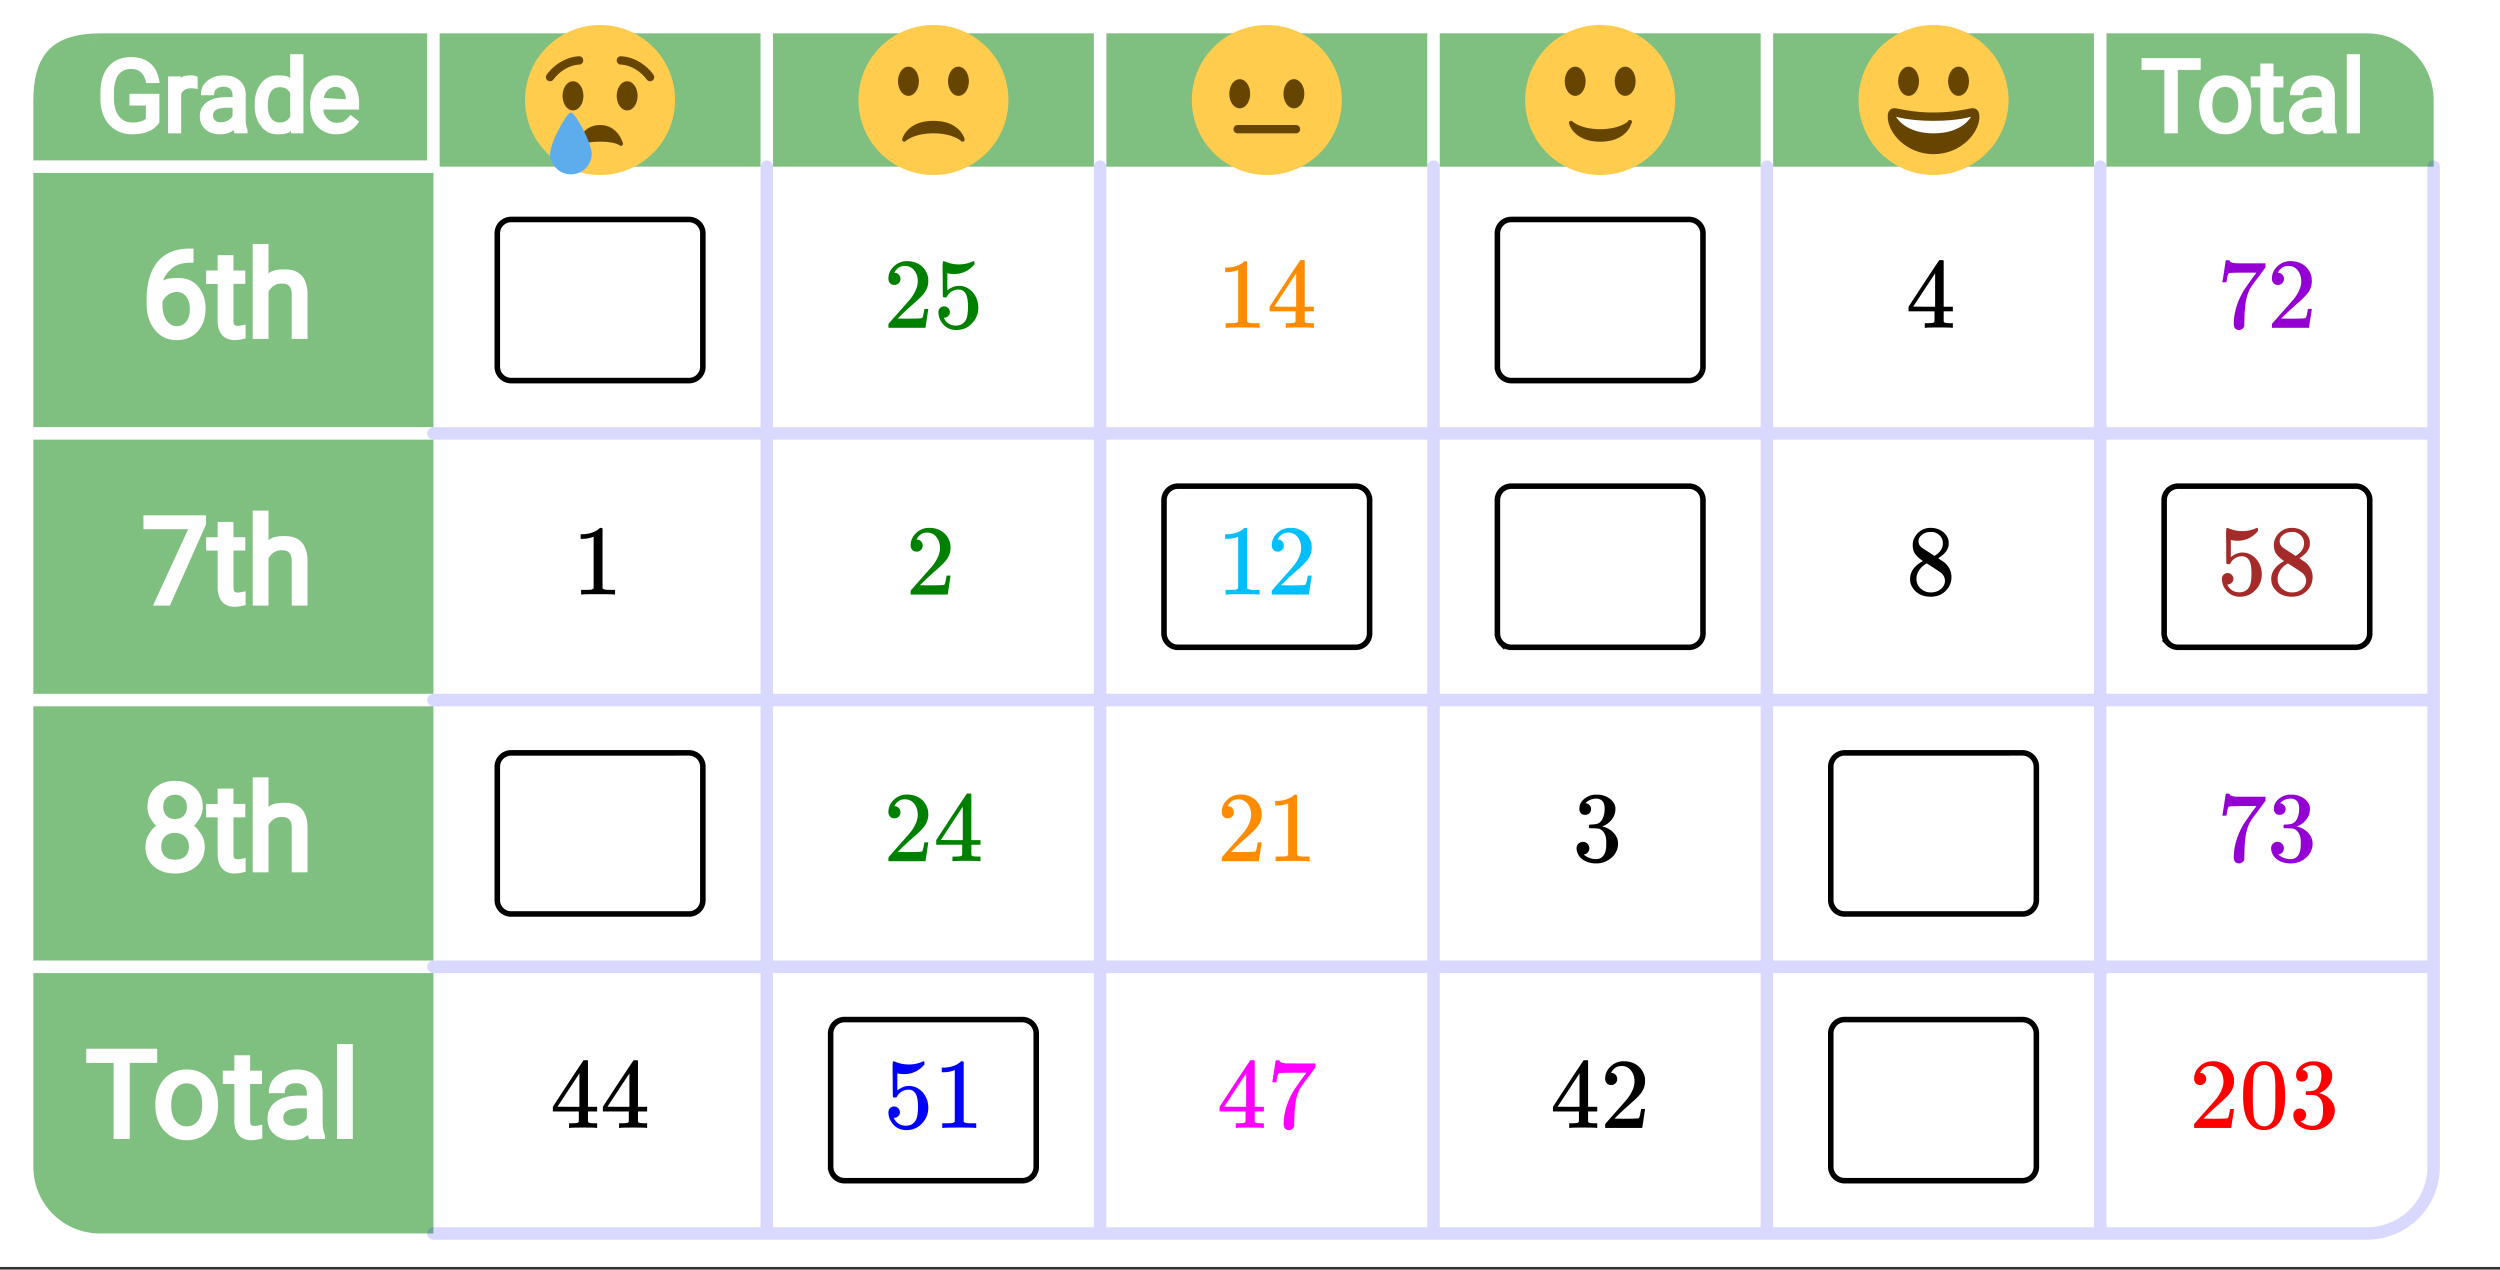 <svg xmlns="http://www.w3.org/2000/svg" xmlns:xlink="http://www.w3.org/1999/xlink" width="449.28" height="228.16" viewBox="0 0 336.96 171.12"><rect x="0" y="0" width="336.96" height="171.12" fill="#333333" stroke="none"/><defs><symbol overflow="visible" id="h"><path d="M5.61 0c-.157-.031-.872-.047-2.141-.047C2.207-.047 1.5-.03 1.344 0h-.157v-.625h.344c.52 0 .86-.008 1.016-.031.07-.008.18-.067.328-.172v-6.969c-.023 0-.059.016-.11.047a4.134 4.134 0 0 1-1.39.25h-.25v-.625h.25c.758-.02 1.39-.188 1.89-.5a2.46 2.46 0 0 0 .422-.313c.008-.03.063-.046.157-.046a.36.36 0 0 1 .234.078v8.078c.133.137.43.203.89.203h.798V0zm0 0"/></symbol><symbol overflow="visible" id="i"><path d="M6.234 0c-.125-.031-.71-.047-1.75-.047-1.074 0-1.671.016-1.796.047h-.126v-.625h.422c.383-.008.618-.031.704-.063a.286.286 0 0 0 .171-.14c.008-.008.016-.25.016-.719v-.672h-3.5v-.625l2.031-3.11A431.58 431.58 0 0 1 4.5-9.108c.02-.008.113-.016.281-.016h.25l.078.078v6.203h1.235v.625H5.109V-.89a.25.25 0 0 0 .079.157c.07.062.328.101.765.109h.39V0zm-2.28-2.844v-4.5L1-2.859l1.469.015zm0 0"/></symbol><symbol overflow="visible" id="j"><path d="M1.484-5.781c-.25 0-.449-.078-.593-.235a.872.872 0 0 1-.22-.609c0-.645.243-1.195.735-1.656a2.46 2.46 0 0 1 1.766-.703c.77 0 1.41.21 1.922.625.508.418.82.964.937 1.64.008.168.016.32.016.453 0 .524-.156 1.012-.469 1.47-.25.374-.758.89-1.516 1.546-.324.281-.777.695-1.359 1.234l-.781.766 1.016.016c1.414 0 2.164-.024 2.25-.079.039-.007.085-.101.14-.28.031-.095.094-.4.188-.923v-.03h.53v.03l-.374 2.47V0h-5v-.25c0-.188.008-.29.031-.313.008-.007.383-.437 1.125-1.28.977-1.095 1.61-1.813 1.89-2.157.602-.82.907-1.57.907-2.25 0-.594-.156-1.086-.469-1.484-.312-.407-.746-.61-1.297-.61-.523 0-.945.235-1.265.703-.024.032-.047.079-.078.141a.274.274 0 0 0-.047.078c0 .012.02.016.062.016a.68.68 0 0 1 .547.25.801.801 0 0 1 .219.562c0 .23-.078.422-.235.578a.76.76 0 0 1-.578.235zm0 0"/></symbol><symbol overflow="visible" id="k"><path d="M1.438-2.89a.72.72 0 0 1 .546.234.72.72 0 0 1 .235.547c0 .21-.078.386-.235.53a.73.73 0 0 1-.515.22h-.094l.047.062c.133.293.336.531.61.719.28.187.609.281.984.281.644 0 1.101-.27 1.375-.812.175-.332.265-.907.265-1.72 0-.925-.125-1.55-.375-1.874-.23-.3-.515-.453-.86-.453-.698 0-1.23.308-1.593.922a.312.312 0 0 1-.094.125.761.761 0 0 1-.203.015c-.148 0-.23-.031-.25-.093-.023-.032-.031-.817-.031-2.36 0-.258-.008-.57-.016-.937v-.72c0-.5.032-.75.094-.75a.047.047 0 0 1 .047-.03l.25.078a4.646 4.646 0 0 0 3.625-.016.402.402 0 0 1 .172-.062c.07 0 .11.086.11.25v.171C4.8-7.686 3.878-7.25 2.765-7.25c-.282 0-.532-.023-.75-.078l-.141-.031v2.312c.508-.406 1.035-.61 1.578-.61.164 0 .348.024.547.063.602.157 1.094.5 1.469 1.032.383.523.578 1.14.578 1.859 0 .812-.29 1.515-.86 2.11-.562.593-1.261.89-2.093.89C2.52.297 2.035.14 1.64-.172a1.618 1.618 0 0 1-.438-.453C.93-.945.758-1.348.687-1.828c0-.02-.007-.055-.015-.11v-.14c0-.25.07-.445.219-.594a.745.745 0 0 1 .546-.219zm0 0"/></symbol><symbol overflow="visible" id="l"><path d="M.734-6.172C.742-6.192.82-6.68.97-7.64l.219-1.453c0-.008.085-.015.265-.015h.266v.046c0 .094.066.172.203.235.133.062.367.105.703.125.344.012 1.102.015 2.281.015h1.64v.532l-.921 1.25c-.137.187-.293.398-.469.625l-.39.531a7.378 7.378 0 0 0-.157.234c-.468.73-.746 1.704-.828 2.922-.043.375-.07.883-.078 1.516 0 .125-.008.258-.015.39v.438a.62.62 0 0 1-.266.375.674.674 0 0 1-.438.172.692.692 0 0 1-.53-.219c-.126-.144-.188-.351-.188-.625 0-.125.015-.379.046-.765.133-1.208.555-2.426 1.266-3.657.176-.281.55-.82 1.125-1.625l.625-.843h-1.25c-1.574 0-2.398.027-2.469.078-.043.023-.093.12-.156.296a3.92 3.92 0 0 0-.125.625c-.023.157-.039.247-.047.266v.031H.734zm0 0"/></symbol><symbol overflow="visible" id="m"><path d="M1.719-6.25c-.25 0-.446-.07-.578-.219a.863.863 0 0 1-.204-.593c0-.508.196-.938.594-1.282a2.566 2.566 0 0 1 1.407-.625h.203c.312 0 .507.008.593.016.301.043.602.137.907.281.593.305.968.727 1.125 1.266.02.093.03.218.03.375 0 .523-.167.996-.5 1.422-.323.418-.73.714-1.218.89-.055.024-.055.04 0 .047.008 0 .05.012.125.031.55.157 1.016.446 1.39.86.376.418.563.89.563 1.422 0 .367-.086.718-.25 1.062-.218.461-.574.84-1.062 1.14-.492.302-1.04.454-1.64.454-.595 0-1.122-.125-1.579-.375-.46-.25-.766-.586-.922-1.016a1.45 1.45 0 0 1-.14-.656c0-.25.082-.453.25-.61a.831.831 0 0 1 .609-.25c.25 0 .453.087.61.25.163.169.25.372.25.61 0 .21-.063.39-.188.547a.768.768 0 0 1-.469.281l-.094.031c.489.407 1.047.61 1.672.61.5 0 .875-.239 1.125-.719.156-.29.234-.742.234-1.36v-.265c0-.852-.292-1.426-.875-1.719-.124-.05-.398-.082-.812-.093l-.563-.016-.046-.031c-.024-.02-.032-.086-.032-.204 0-.113.008-.18.032-.203.03-.03.054-.046.078-.046.25 0 .508-.02.781-.063.395-.05.695-.27.906-.656.207-.395.313-.867.313-1.422 0-.582-.157-.973-.469-1.172a1.131 1.131 0 0 0-.64-.188c-.45 0-.844.122-1.188.36l-.125.094a.671.671 0 0 0-.094.109l-.047.047a.88.88 0 0 0 .094.031c.176.024.328.11.453.266.125.148.188.32.188.515a.715.715 0 0 1-.235.547.76.76 0 0 1-.562.219zm0 0"/></symbol><symbol overflow="visible" id="n"><path d="M2.313-4.516c-.438-.289-.778-.593-1.016-.906-.242-.312-.36-.723-.36-1.234 0-.383.07-.707.22-.969.195-.406.488-.734.874-.984.383-.25.82-.375 1.313-.375.613 0 1.144.164 1.594.484.445.324.722.734.828 1.234.007.055.015.164.015.329 0 .199-.008.328-.015.39-.137.594-.547 1.11-1.235 1.547l-.156.11c.5.343.758.523.781.53.664.544 1 1.215 1 2.016 0 .73-.265 1.356-.797 1.875-.53.508-1.199.766-2 .766C2.254.297 1.441-.11.922-.922c-.23-.32-.344-.71-.344-1.172 0-.976.578-1.785 1.735-2.422zM5-6.922c0-.383-.125-.71-.375-.984a1.69 1.69 0 0 0-.922-.516h-.437c-.48 0-.883.164-1.204.485-.23.21-.343.453-.343.734 0 .387.164.695.5.922.039.043.328.23.86.562l.78.516c.008-.008.067-.047.172-.11a2.95 2.95 0 0 0 .25-.187C4.758-5.883 5-6.36 5-6.922zM1.437-2.109c0 .523.192.96.579 1.312a2.01 2.01 0 0 0 1.359.516c.363 0 .695-.07 1-.219.3-.156.531-.36.688-.61.144-.226.218-.472.218-.734 0-.383-.156-.726-.468-1.031-.075-.07-.45-.328-1.125-.766l-.407-.265C3.133-4 3.02-4.07 2.937-4.125l-.109-.063-.156.079c-.563.367-.938.812-1.125 1.343-.074.243-.11.461-.11.657zm0 0"/></symbol><symbol overflow="visible" id="o"><path d="M1.297-7.89c.5-.727 1.187-1.094 2.062-1.094.657 0 1.227.226 1.72.671.25.243.456.547.624.922.332.75.5 1.778.5 3.079 0 1.398-.195 2.46-.578 3.187-.25.523-.621.902-1.11 1.14a2.534 2.534 0 0 1-1.14.282c-1.031 0-1.79-.473-2.266-1.422-.386-.727-.578-1.79-.578-3.188 0-.832.051-1.519.156-2.062a4.48 4.48 0 0 1 .61-1.516zm3.031-.157a1.24 1.24 0 0 0-.953-.437c-.375 0-.7.148-.969.437-.199.211-.336.465-.406.766-.074.293-.121.797-.14 1.515 0 .063-.008.246-.016.547v.735c0 .855.008 1.453.031 1.796.031.637.082 1.09.156 1.36.07.273.207.508.406.703.25.273.563.406.938.406.363 0 .664-.133.906-.406.196-.195.332-.43.407-.703.07-.27.128-.723.171-1.36.008-.343.016-.94.016-1.796v-.735-.547c-.023-.718-.07-1.222-.14-1.515-.075-.301-.212-.555-.407-.766zm0 0"/></symbol><clipPath id="a"><path d="M0 0h336.96v170.746H0zm0 0"/></clipPath><clipPath id="b"><path d="M70.77 3.371h20.218V23.59H70.77zm0 0"/></clipPath><clipPath id="c"><path d="M74 15h6v8.59h-6zm0 0"/></clipPath><clipPath id="d"><path d="M115.703 3.371h20.219V23.59h-20.219zm0 0"/></clipPath><clipPath id="e"><path d="M160.637 3.371h20.218V23.59h-20.218zm0 0"/></clipPath><clipPath id="f"><path d="M205.57 3.371h20.22V23.59h-20.22zm0 0"/></clipPath><clipPath id="g"><path d="M250.504 3.371h20.219V23.59h-20.22zm0 0"/></clipPath></defs><g clip-path="url(#a)" fill="#fff"><path d="M0 0h337v170.746H0zm0 0"/><path d="M0 0h337v170.746H0zm0 0"/></g><path d="M4.492 130.309h53.922v35.945H13.48l-.289-.004-.289-.016-.285-.023-.285-.031-.285-.043-.285-.051-.282-.059-.28-.066-.278-.078-.274-.086-.273-.098-.266-.101-.265-.114-.262-.12-.258-.13-.254-.136-.25-.145-.242-.156-.238-.16-.235-.168-.23-.176-.219-.184-.218-.191-.211-.195-.204-.203-.195-.211-.191-.215-.184-.223-.176-.23-.168-.235-.16-.238-.152-.242-.149-.25-.136-.254-.13-.258-.12-.258-.114-.265-.101-.27-.098-.273-.086-.274-.074-.277-.07-.281-.059-.282-.05-.285-.044-.285-.03-.285-.024-.285-.016-.29-.004-.288v-26.957M4.492 22.465h53.922V4.492H13.48l-8.988 8.973.004-.192.004-.187.008-.188.004-.183.011-.18.008-.18.016-.18.012-.175.015-.172.02-.172.015-.168.024-.168.02-.164.027-.16.023-.16.027-.156.063-.313.031-.148.035-.153.036-.144.078-.29.043-.14.086-.273.046-.137.051-.129.051-.133.05-.129.055-.125.055-.12.059-.126.058-.117.063-.121.062-.113.133-.227.067-.11.074-.105.07-.109.074-.102.157-.203.078-.097.082-.094.172-.188.086-.09.09-.085.187-.172.094-.082.097-.078.203-.157.102-.074.11-.07.105-.074.11-.067.226-.133.113-.062.121-.063.117-.058.125-.059.121-.055.125-.054.13-.051.132-.05.129-.052.137-.046.273-.086.14-.043.29-.078.144-.036.153-.035.148-.031.313-.063.156-.027.16-.023.16-.028.164-.02.168-.023.168-.015.172-.02L12 4.56l.176-.012.18-.016.18-.008.179-.011.183-.004.188-.008.187-.004.192-.004-8.973 8.988v8.985M283.078 22.465V4.492h35.95l.288.004.286.016.289.023.285.031.285.043.285.051.281.059.278.07.277.074.277.086.27.098.27.101.265.114.262.12.258.13.253.136.247.149.246.152.238.16.234.168.227.176.223.184.218.191.207.195.203.204.2.21.191.22.18.218.18.23.167.235.16.238.153.242.144.25.141.254.129.258.121.262.11.265.105.266.094.273.086.274.078.277.07.281.059.282.05.285.043.285.032.285.023.285.012.29.004.288v8.985h-44.934" fill="green" fill-opacity=".502"/><path d="M4.492 130.309h53.922v-35.95H4.492v35.95" fill="green" fill-opacity=".502"/><path d="M4.492 94.36h53.922V58.413H4.492V94.36" fill="green" fill-opacity=".502"/><path d="M4.492 58.414h53.922v-35.95H4.492v35.95M58.414 4.492v17.973h44.934V4.492H58.414M103.348 4.492v17.973h44.933V4.492h-44.933" fill="green" fill-opacity=".502"/><path d="M148.281 4.492v17.973h44.934V4.492H148.28M193.215 4.492v17.973h44.933V4.492h-44.933" fill="green" fill-opacity=".502"/><path d="M238.148 4.492v17.973h44.93V4.492h-44.93" fill="green" fill-opacity=".502"/><path d="M4.492 130.309h53.922M4.492 22.465h53.922M58.414 22.465V4.492M283.078 22.465V4.492M4.492 130.309h53.922M58.414 94.36H4.492M4.492 94.36h53.922M58.414 58.414H4.492M4.492 58.414h53.922M58.414 22.465H4.492M58.414 4.492v17.973M103.348 22.465V4.492M103.348 4.492v17.973M148.281 22.465V4.492M148.281 4.492v17.973M193.215 22.465V4.492M193.215 4.492v17.973M238.148 22.465V4.492M238.148 4.492v17.973M283.078 22.465V4.492" fill="none" stroke-width="1.685" stroke-linecap="round" stroke-linejoin="round" stroke="#fff"/><path d="M58.414 130.309h269.598M58.414 94.36h269.598M58.414 58.414h269.598M103.348 166.254V22.464M148.281 166.254V22.464M193.215 166.254V22.464M238.148 166.254V22.464M283.078 166.254V22.464M58.414 166.254h260.613M328.012 157.266V22.465M319.027 166.254l.29-.004.285-.016.289-.023.285-.031.285-.043.285-.051.281-.059.278-.066.277-.078.277-.086.27-.098.27-.101.265-.114.262-.12.258-.13.254-.136.246-.145.246-.156.238-.16.234-.168.227-.176.223-.184.218-.191.207-.195.204-.203.199-.211.191-.215.18-.223.18-.23.167-.235.16-.238.153-.242.145-.25.14-.254.13-.258.12-.258.11-.265.105-.27.094-.273.086-.274.078-.277.07-.281.059-.282.05-.285.043-.285.032-.285.023-.285.012-.29.004-.288" fill="none" stroke-width="1.685" stroke-linecap="round" stroke-linejoin="round" stroke="#00f" stroke-opacity=".149"/><g clip-path="url(#b)"><path d="M90.988 13.48c0 5.582-4.523 10.11-10.11 10.11-5.581 0-10.108-4.527-10.108-10.11 0-5.582 4.527-10.109 10.109-10.109 5.586 0 10.11 4.527 10.11 10.11" fill="#ffcc4d"/></g><path d="M78.633 12.918c0 .262-.035.512-.106.754a2.09 2.09 0 0 1-.304.637 1.516 1.516 0 0 1-.457.425 1.04 1.04 0 0 1-1.074 0 1.516 1.516 0 0 1-.458-.425 2.178 2.178 0 0 1-.3-.637 2.551 2.551 0 0 1-.11-.754c0-.262.035-.512.11-.75.07-.242.171-.457.3-.64.133-.184.286-.325.457-.426.172-.098.352-.149.54-.149.183 0 .363.05.535.149.171.101.324.242.457.425.132.184.234.399.304.641.07.238.106.488.106.75zm0 0M85.934 12.918c0 .262-.036.512-.106.754a2.09 2.09 0 0 1-.305.637 1.516 1.516 0 0 1-.457.425 1.04 1.04 0 0 1-1.074 0 1.46 1.46 0 0 1-.453-.425 2.09 2.09 0 0 1-.305-.637 2.638 2.638 0 0 1 0-1.504 2.07 2.07 0 0 1 .305-.64 1.46 1.46 0 0 1 .453-.426c.172-.098.352-.149.54-.149.187 0 .363.05.534.149.172.101.325.242.457.425.133.184.235.399.305.641.07.238.106.488.106.75zm0 0M74.14 10.953a.561.561 0 0 1-.335-.113.558.558 0 0 1-.114-.785c1.832-2.446 4.278-2.473 4.38-2.473a.563.563 0 0 1 .003 1.125c-.086 0-2.004.047-3.484 2.02a.56.56 0 0 1-.45.226zm13.481 0a.555.555 0 0 1-.45-.226c-1.484-1.977-3.405-2.02-3.487-2.02a.562.562 0 0 1 .004-1.125c.105 0 2.55.027 4.382 2.473a.561.561 0 0 1-.449.898zm-3.66 8.356c-.008-.024-.645-2.457-3.082-2.457-2.438 0-3.074 2.433-3.078 2.457a.273.273 0 0 0 .129.304c.105.067.242.051.336-.031.004-.004.566-.484 2.613-.484 2.016 0 2.594.465 2.617.484a.272.272 0 0 0 .332.04.279.279 0 0 0 .133-.313zm0 0" fill="#664500"/><g clip-path="url(#c)"><path d="M79.758 20.781a2.81 2.81 0 0 1-5.617 0c0-1.55 2.246-5.617 2.808-5.617.563 0 2.809 4.066 2.809 5.617zm0 0" fill="#5dadec"/></g><g clip-path="url(#d)"><path d="M135.922 13.48c0 .665-.063 1.32-.192 1.973a10.397 10.397 0 0 1-.578 1.895 10.037 10.037 0 0 1-2.191 3.28 10.126 10.126 0 0 1-5.176 2.766c-.652.13-1.308.196-1.973.196a10.144 10.144 0 0 1-5.617-1.703c-.55-.371-1.062-.79-1.53-1.258-.47-.469-.888-.98-1.259-1.531a10.087 10.087 0 0 1-1.703-5.617 10.144 10.144 0 0 1 1.703-5.618c.371-.55.79-1.062 1.258-1.531a10.05 10.05 0 0 1 3.281-2.191 10.396 10.396 0 0 1 1.895-.579 10.14 10.14 0 0 1 1.972-.19c.665 0 1.32.062 1.973.19.653.133 1.285.325 1.899.579a10.05 10.05 0 0 1 3.277 2.191 10.051 10.051 0 0 1 2.191 3.277c.254.614.446 1.246.578 1.899.13.652.192 1.308.192 1.972zm0 0" fill="#ffcc4d"/></g><path d="M130.016 18.746c-.024-.098-.653-2.457-4.203-2.457-3.547 0-4.18 2.36-4.204 2.457a.279.279 0 0 0 .133.313c.11.062.246.043.336-.043.012-.012 1.098-1.043 3.734-1.043 2.637 0 3.727 1.03 3.735 1.043a.285.285 0 0 0 .336.047.286.286 0 0 0 .133-.317zm0 0M123.848 10.953c0 .262-.035.512-.106.75a2.262 2.262 0 0 1-.305.64 1.516 1.516 0 0 1-.457.427 1.078 1.078 0 0 1-.539.148c-.183 0-.363-.05-.535-.148a1.516 1.516 0 0 1-.457-.426 2.262 2.262 0 0 1-.304-.64 2.636 2.636 0 0 1-.106-.75c0-.263.035-.513.106-.755a2.29 2.29 0 0 1 .304-.636c.133-.184.285-.329.457-.426a1.04 1.04 0 0 1 1.074 0c.172.097.325.242.457.426.13.183.231.398.305.636.07.242.106.492.106.754zm0 0M130.586 10.953c0 .262-.035.512-.106.75a2.07 2.07 0 0 1-.304.64 1.472 1.472 0 0 1-.457.427 1.064 1.064 0 0 1-.535.148c-.188 0-.368-.05-.54-.148a1.46 1.46 0 0 1-.453-.426 2.07 2.07 0 0 1-.304-.64 2.638 2.638 0 0 1 0-1.505 2.09 2.09 0 0 1 .304-.636c.13-.184.282-.329.454-.426a1.04 1.04 0 0 1 1.074 0c.176.097.324.242.457.425.133.184.234.399.304.637.07.242.106.492.106.754zm0 0" fill="#664500"/><g clip-path="url(#e)"><path d="M180.855 13.48c0 5.582-4.523 10.11-10.109 10.11-5.582 0-10.11-4.527-10.11-10.11 0-5.582 4.528-10.109 10.11-10.109 5.586 0 10.11 4.527 10.11 10.11" fill="#ffcc4d"/></g><path d="M168.5 12.637c0 .261-.035.511-.105.754a2.29 2.29 0 0 1-.305.636 1.468 1.468 0 0 1-.457.426 1.04 1.04 0 0 1-1.074 0 1.468 1.468 0 0 1-.457-.426 2.29 2.29 0 0 1-.305-.636 2.684 2.684 0 0 1-.106-.754c0-.262.036-.512.106-.75.074-.242.176-.453.305-.64.132-.184.285-.325.457-.427.171-.097.351-.148.539-.148.183 0 .363.05.535.148.172.102.324.242.457.426.129.188.23.399.305.64.07.239.105.489.105.75zm0 0M175.8 12.637c0 .261-.034.511-.105.754a2.09 2.09 0 0 1-.304.636 1.468 1.468 0 0 1-.457.426 1.04 1.04 0 0 1-1.074 0 1.416 1.416 0 0 1-.454-.426 2.09 2.09 0 0 1-.304-.636 2.551 2.551 0 0 1-.11-.754c0-.262.035-.512.11-.75.07-.242.171-.453.304-.64a1.46 1.46 0 0 1 .453-.427c.172-.097.352-.148.54-.148.183 0 .363.05.535.148.171.102.324.242.457.426.132.188.234.399.304.64.07.239.106.489.106.75zm0 0M174.68 17.973h-7.864a.56.56 0 1 1 0-1.121h7.864a.56.56 0 1 1 0 1.121zm0 0" fill="#664500"/><g clip-path="url(#f)"><path d="M225.79 13.48c0 .665-.063 1.32-.192 1.973a10.396 10.396 0 0 1-.578 1.895 10.05 10.05 0 0 1-2.191 3.281 10.126 10.126 0 0 1-5.176 2.766c-.653.128-1.31.195-1.973.195a10.144 10.144 0 0 1-5.618-1.703c-.55-.371-1.062-.79-1.53-1.258-.47-.469-.887-.98-1.259-1.531a10.087 10.087 0 0 1-1.703-5.617c0-.665.063-1.32.196-1.973a10.038 10.038 0 0 1 1.507-3.645c.372-.55.79-1.062 1.258-1.531a10.05 10.05 0 0 1 3.281-2.191 10.304 10.304 0 0 1 1.895-.579 10.14 10.14 0 0 1 1.973-.19c.664 0 1.32.062 1.972.19.653.133 1.286.325 1.899.579a10.05 10.05 0 0 1 3.277 2.191 10.051 10.051 0 0 1 2.192 3.277c.253.614.445 1.246.578 1.899.129.652.191 1.308.191 1.972zm0 0" fill="#ffcc4d"/></g><path d="M211.477 16.637c.023.101.656 2.46 4.203 2.46 3.55 0 4.18-2.359 4.203-2.46a.279.279 0 1 0-.469-.266c-.012.008-1.098 1.04-3.734 1.04-2.637 0-3.723-1.032-3.735-1.04a.275.275 0 0 0-.195-.082.289.289 0 0 0-.14.035.28.28 0 0 0-.133.313zm0 0M213.715 10.953c0 .262-.035.512-.11.75-.07.242-.171.457-.3.64a1.516 1.516 0 0 1-.457.427 1.078 1.078 0 0 1-.54.148c-.183 0-.363-.05-.535-.148a1.516 1.516 0 0 1-.457-.426 2.07 2.07 0 0 1-.304-.64 2.636 2.636 0 0 1-.106-.75c0-.263.035-.513.106-.755a2.09 2.09 0 0 1 .304-.636c.133-.184.286-.329.457-.426a1.04 1.04 0 0 1 1.074 0c.173.097.325.242.458.426.129.183.23.398.3.636.075.242.11.492.11.754zm0 0M220.453 10.953c0 .262-.035.512-.105.75a2.07 2.07 0 0 1-.305.64 1.516 1.516 0 0 1-.457.427 1.075 1.075 0 0 1-.535.148c-.188 0-.367-.05-.54-.148a1.46 1.46 0 0 1-.452-.426 2.07 2.07 0 0 1-.305-.64 2.507 2.507 0 0 1-.11-.75c0-.263.036-.513.11-.755a2.09 2.09 0 0 1 .305-.636c.129-.184.28-.329.453-.426a1.04 1.04 0 0 1 1.074 0c.172.097.324.242.457.425.133.184.234.399.305.637.07.242.105.492.105.754zm0 0" fill="#664500"/><g clip-path="url(#g)"><path d="M270.723 13.48a10.087 10.087 0 0 1-2.96 7.148c-.47.47-.982.888-1.533 1.259a10.161 10.161 0 0 1-5.617 1.703 10.144 10.144 0 0 1-5.617-1.703c-.55-.371-1.062-.79-1.531-1.258a10.05 10.05 0 0 1-2.192-3.281 10.087 10.087 0 0 1-.77-3.868c0-.664.063-1.32.196-1.972a10.038 10.038 0 0 1 1.508-3.645c.367-.55.79-1.062 1.258-1.531a10.05 10.05 0 0 1 3.281-2.191 10.304 10.304 0 0 1 1.895-.579 10.14 10.14 0 0 1 1.972-.19c.664 0 1.32.062 1.973.19a10.304 10.304 0 0 1 3.644 1.512c.551.367 1.063.79 1.532 1.258a10.05 10.05 0 0 1 2.191 3.277c.254.614.445 1.246.574 1.899a9.85 9.85 0 0 1 .196 1.972zm0 0" fill="#ffcc4d"/></g><path d="M260.613 15.164c-2.035 0-3.386-.234-5.054-.562-.383-.07-1.125 0-1.125 1.125 0 2.246 2.582 5.054 6.18 5.054 3.597 0 6.179-2.808 6.179-5.054 0-1.125-.742-1.2-1.125-1.125-1.668.328-3.02.562-5.055.562zm0 0" fill="#664500"/><path d="M255.559 15.727s1.683.562 5.054.562c3.371 0 5.055-.562 5.055-.562s-1.121 2.246-5.055 2.246c-3.93 0-5.054-2.246-5.054-2.246zm0 0" fill="#fff"/><path d="M258.648 10.953c0 .262-.035.512-.109.75a2.07 2.07 0 0 1-.305.64 1.46 1.46 0 0 1-.453.427 1.078 1.078 0 0 1-.539.148c-.183 0-.363-.05-.535-.148a1.516 1.516 0 0 1-.457-.426 2.07 2.07 0 0 1-.305-.64 2.636 2.636 0 0 1-.105-.75c0-.263.035-.513.105-.755a2.09 2.09 0 0 1 .305-.636c.133-.184.285-.329.457-.426a1.04 1.04 0 0 1 1.074 0c.172.097.324.242.453.426.133.183.235.398.305.636.074.242.11.492.11.754zm0 0M265.387 10.953c0 .262-.035.512-.106.75a2.07 2.07 0 0 1-.304.64 1.516 1.516 0 0 1-.457.427 1.075 1.075 0 0 1-.536.148c-.187 0-.367-.05-.539-.148a1.46 1.46 0 0 1-.453-.426 2.07 2.07 0 0 1-.305-.64 2.507 2.507 0 0 1-.109-.75c0-.263.035-.513.11-.755a2.09 2.09 0 0 1 .304-.636c.13-.184.281-.329.453-.426a1.04 1.04 0 0 1 1.075 0c.171.097.324.242.457.425.132.184.234.399.304.637.07.242.106.492.106.754zm0 0" fill="#664500"/><path d="M67.027 49.426V31.453a1.851 1.851 0 0 1 .547-1.324 1.92 1.92 0 0 1 .606-.406c.23-.094.468-.141.718-.141h23.965a1.88 1.88 0 0 1 1.325.547c.175.176.308.379.406.61.094.226.14.464.14.714v17.973c0 .25-.046.488-.14.719a1.92 1.92 0 0 1-.406.605 1.884 1.884 0 0 1-1.324.55H68.897a1.889 1.889 0 0 1-1.324-.55 1.856 1.856 0 0 1-.547-1.324zm0 0M67.027 121.32v-17.972a1.856 1.856 0 0 1 .547-1.324 1.889 1.889 0 0 1 1.324-.55l23.965-.001a1.884 1.884 0 0 1 1.73 1.156c.095.23.141.469.141.719v17.972a1.866 1.866 0 0 1-1.87 1.871H68.897c-.25 0-.488-.046-.718-.14a1.92 1.92 0 0 1-.606-.406 1.866 1.866 0 0 1-.547-1.324zm0 0M111.957 157.266v-17.973c0-.246.05-.488.145-.715.093-.23.23-.433.406-.61a1.92 1.92 0 0 1 .605-.406c.23-.093.469-.14.719-.14h23.965a1.88 1.88 0 0 1 1.324.547c.176.176.309.379.402.61.098.226.145.468.145.714v17.973c0 .25-.047.488-.145.718a1.845 1.845 0 0 1-1.011 1.012c-.23.094-.469.145-.715.145h-23.965a1.889 1.889 0 0 1-1.324-.551 1.889 1.889 0 0 1-.55-1.324zm0 0M156.89 85.375V67.398a1.884 1.884 0 0 1 1.157-1.726c.23-.098.469-.145.719-.145h23.964c.247 0 .485.047.715.145.23.094.434.23.61.402.172.176.308.38.402.61.098.23.145.468.145.714v17.977c0 .246-.047.484-.145.715-.094.23-.23.433-.402.605a1.832 1.832 0 0 1-.61.407c-.23.097-.468.144-.715.144h-23.964a1.856 1.856 0 0 1-1.324-.55 1.884 1.884 0 0 1-.55-1.32zm0 0M201.824 49.426V31.453c0-.25.051-.488.145-.715a1.876 1.876 0 0 1 1.012-1.016c.23-.093.468-.14.718-.14h23.965c.246 0 .484.047.715.14a1.876 1.876 0 0 1 1.012 1.016c.097.227.144.465.144.715v17.973a1.856 1.856 0 0 1-.55 1.324 1.884 1.884 0 0 1-1.32.55h-23.966a1.889 1.889 0 0 1-1.324-.55 1.889 1.889 0 0 1-.55-1.324zm0 0M201.824 85.375V67.398a1.884 1.884 0 0 1 1.156-1.726c.23-.098.47-.145.72-.145h23.964c.246 0 .484.047.715.145a1.866 1.866 0 0 1 1.156 1.726v17.977c0 .246-.047.484-.144.715-.094.23-.23.433-.407.605a1.816 1.816 0 0 1-.605.407c-.23.097-.469.144-.715.144H203.7c-.25 0-.488-.047-.719-.144-.23-.094-.43-.23-.605-.407a1.884 1.884 0 0 1-.55-1.32zm0 0M246.758 121.32v-17.972a1.856 1.856 0 0 1 .55-1.324 1.889 1.889 0 0 1 1.324-.55l23.962-.001a1.889 1.889 0 0 1 1.324.55c.176.176.312.38.406.606.098.23.145.469.145.719v17.972c0 .246-.047.489-.145.715a1.876 1.876 0 0 1-1.012 1.016c-.23.094-.468.14-.718.14h-23.961c-.25 0-.488-.046-.719-.14a1.876 1.876 0 0 1-1.012-1.016 1.799 1.799 0 0 1-.144-.715zm0 0M246.758 157.266v-17.973c0-.246.047-.488.144-.715a1.876 1.876 0 0 1 1.012-1.016c.23-.093.469-.14.719-.14h23.96c.25 0 .489.047.72.14a1.876 1.876 0 0 1 1.011 1.016c.098.227.145.469.145.715v17.973c0 .25-.047.488-.145.718-.094.227-.23.43-.406.606a1.889 1.889 0 0 1-1.324.55h-23.961a1.889 1.889 0 0 1-1.324-.55 1.856 1.856 0 0 1-.407-.606 1.818 1.818 0 0 1-.144-.718zm0 0M291.691 85.375V67.398c0-.246.047-.484.145-.714a1.866 1.866 0 0 1 1.012-1.012c.23-.098.468-.145.715-.145h23.964c.25 0 .489.047.72.145a1.866 1.866 0 0 1 1.155 1.726v17.977c0 .246-.047.484-.144.715-.094.23-.23.433-.406.605a1.816 1.816 0 0 1-.606.407c-.23.097-.469.144-.719.144h-23.964c-.247 0-.485-.047-.715-.144-.23-.094-.43-.23-.606-.407a1.778 1.778 0 0 1-.406-.605 1.813 1.813 0 0 1-.145-.715zm0 0" fill="#fff" stroke="#000" stroke-width=".749"/><use xlink:href="#h" x="77.136" y="80.131"/><use xlink:href="#i" x="74.14" y="152.024"/><use xlink:href="#i" x="80.88" y="152.024"/><use xlink:href="#j" x="119.073" y="44.184" fill="green"/><use xlink:href="#k" x="125.813" y="44.184" fill="green"/><use xlink:href="#j" x="122.069" y="80.131" fill="green"/><use xlink:href="#j" x="119.073" y="116.078" fill="green"/><use xlink:href="#i" x="125.813" y="116.078" fill="green"/><use xlink:href="#k" x="119.073" y="152.024" fill="#00f"/><use xlink:href="#h" x="125.813" y="152.024" fill="#00f"/><use xlink:href="#h" x="164.007" y="44.184" fill="#ff8c00"/><use xlink:href="#i" x="170.747" y="44.184" fill="#ff8c00"/><use xlink:href="#h" x="164.007" y="80.131" fill="#00bfff"/><use xlink:href="#j" x="170.747" y="80.131" fill="#00bfff"/><use xlink:href="#j" x="164.007" y="116.078" fill="#ff8c00"/><use xlink:href="#h" x="170.747" y="116.078" fill="#ff8c00"/><use xlink:href="#i" x="164.007" y="152.024" fill="#f0f"/><use xlink:href="#l" x="170.747" y="152.024" fill="#f0f"/><use xlink:href="#m" x="211.936" y="116.078"/><use xlink:href="#i" x="208.94" y="152.024"/><use xlink:href="#j" x="215.68" y="152.024"/><use xlink:href="#i" x="256.869" y="44.184"/><use xlink:href="#n" x="256.869" y="80.131"/><use xlink:href="#l" x="298.807" y="44.184" fill="#9400d3"/><use xlink:href="#j" x="305.547" y="44.184" fill="#9400d3"/><use xlink:href="#k" x="298.807" y="80.131" fill="brown"/><use xlink:href="#n" x="305.547" y="80.131" fill="brown"/><use xlink:href="#l" x="298.807" y="116.078" fill="#9400d3"/><use xlink:href="#m" x="305.547" y="116.078" fill="#9400d3"/><use xlink:href="#j" x="295.062" y="152.024" fill="red"/><use xlink:href="#o" x="301.802" y="152.024" fill="red"/><use xlink:href="#m" x="308.542" y="152.024" fill="red"/><path d="M21.184 143.27h-3.696v10.253h-2.18V143.27h-3.687v-1.918h9.563zm-.247 5.566c0-.89.18-1.695.536-2.414.355-.723.851-1.281 1.492-1.68.64-.398 1.37-.594 2.187-.594 1.266 0 2.285.438 3.067 1.313.781.875 1.172 2.023 1.172 3.445v.102c0 .883-.172 1.68-.52 2.394-.34.711-.836 1.27-1.484 1.672-.649.406-1.387.606-2.219.606-1.258 0-2.277-.438-3.059-1.313-.78-.875-1.172-2.02-1.172-3.43zm2.141.172c0 .87.192 1.558.574 2.058.383.5.891.75 1.516.75.633 0 1.137-.254 1.516-.757.382-.508.574-1.25.574-2.223 0-.863-.195-1.547-.586-2.055-.387-.508-.895-.761-1.52-.761-.609 0-1.109.25-1.496.75-.386.5-.578 1.246-.578 2.238zm10.637-6.774v2.07h1.597v1.801h-1.597v4.965c0 .262.043.442.12.54.087.1.247.152.485.152.145 0 .489-.059 1.032-.176v1.855c-.582.16-1.067.239-1.457.239-.762 0-1.336-.235-1.727-.7-.39-.464-.586-1.101-.586-1.91v-4.965h-1.555v-1.8h1.555v-2.07zm7.992 11.29c-.164-.329-.238-.512-.227-.555-.43.472-1.164.71-2.203.71-.925 0-1.695-.269-2.304-.804-.61-.54-.914-1.227-.914-2.059 0-1.004.375-1.777 1.125-2.324.754-.55 1.78-.824 3.082-.824h1.086v-.336c0-.418-.122-.746-.36-.98-.242-.239-.613-.356-1.113-.356-.45 0-.813.102-1.09.313-.277.207-.418.55-.418 1.035h-2.137c0-.727.168-1.313.512-1.762.344-.453.8-.805 1.367-1.055a4.473 4.473 0 0 1 1.852-.379c1.07 0 1.918.274 2.543.829.625.55.953 1.312.976 2.273v3.938c0 .738.098 1.34.301 1.8v.535zm-2.215-1.786c.395 0 .774-.105 1.13-.308.355-.207.597-.446.73-.715v-1.34h-.809c-1.57 0-2.352.414-2.352 1.238 0 .356.118.63.352.828.234.196.55.297.95.297zm8.059 1.785h-2.133V140.72h2.133zm0 0M296.617 9.43h-3.082v8.543h-1.816V9.43h-3.074V7.832h7.972zm-.207 4.636c0-.742.149-1.41.445-2.011a3.358 3.358 0 0 1 1.243-1.399c.535-.332 1.144-.496 1.824-.496 1.055 0 1.902.367 2.555 1.098.652.726.976 1.683.976 2.867v.086c0 .734-.144 1.402-.43 1.996a3.279 3.279 0 0 1-1.238 1.395c-.539.335-1.156.503-1.851.503-1.047 0-1.899-.363-2.551-1.093-.649-.73-.973-1.684-.973-2.86zm1.785.145c0 .726.157 1.297.477 1.715.32.418.742.625 1.262.625.527 0 .949-.211 1.265-.633.317-.422.477-1.04.477-1.852 0-.718-.164-1.289-.488-1.71-.32-.422-.743-.637-1.266-.637-.508 0-.926.21-1.246.625-.32.418-.48 1.039-.48 1.867zm8.239-5.645v1.727h1.328v1.5h-1.328v4.137c0 .218.035.367.101.449.07.086.203.125.402.125.122 0 .407-.047.86-.145v1.547c-.485.133-.89.2-1.215.2-.633 0-1.113-.196-1.437-.583-.329-.39-.489-.921-.489-1.593v-4.137h-1.297v-1.5h1.297V8.566zm6.785 9.407c-.137-.27-.2-.426-.188-.461-.363.394-.972.593-1.84.593-.77 0-1.41-.222-1.921-.671-.504-.45-.758-1.02-.758-1.715 0-.836.312-1.48.937-1.938.63-.457 1.485-.683 2.567-.683h.906v-.282c0-.347-.102-.62-.3-.82-.2-.195-.509-.297-.93-.297-.372 0-.676.09-.907.262-.23.172-.348.46-.348.867h-1.78c0-.61.14-1.098.425-1.473a2.9 2.9 0 0 1 1.14-.878c.473-.211.985-.317 1.544-.317.89 0 1.597.23 2.12.692.52.46.794 1.093.813 1.894v3.281c0 .618.082 1.118.25 1.5v.446zm-1.848-1.489c.332 0 .645-.086.942-.254.296-.171.5-.37.609-.597V14.52h-.676c-1.305 0-1.957.34-1.957 1.027 0 .297.098.527.293.691.195.164.457.246.79.246zm6.715 1.489h-1.777V7.305h1.777zm0 0M27.324 108.742c0 .64-.172 1.211-.512 1.715-.335.5-.57.781-.703.848.211.09.512.41.899.96.39.547.586 1.172.586 1.872 0 1.093-.371 1.968-1.117 2.62-.739.653-1.7.977-2.88.977-1.187 0-2.152-.328-2.89-.98-.734-.656-1.102-1.527-1.102-2.617 0-.692.192-1.313.567-1.867.379-.56.676-.883.887-.973-.13-.067-.36-.348-.692-.852a3.04 3.04 0 0 1-.492-1.703c0-1.066.344-1.918 1.035-2.547.692-.632 1.586-.949 2.688-.949 1.101 0 1.996.317 2.687.95.692.628 1.04 1.476 1.04 2.546zm-1.863 5.363c0-.55-.172-.996-.516-1.335-.34-.34-.797-.508-1.363-.508-.562 0-1.012.164-1.344.5-.332.336-.5.781-.5 1.343 0 .56.16.993.48 1.301.321.309.782.465 1.38.465.597 0 1.054-.156 1.375-.469.324-.312.488-.746.488-1.297zm-1.863-6.988c-.48 0-.868.145-1.157.434-.289.293-.433.695-.433 1.215 0 .496.14.89.426 1.183.289.293.675.438 1.164.438.492 0 .879-.145 1.164-.438.285-.293.43-.687.43-1.18 0-.496-.153-.894-.45-1.199-.3-.3-.68-.453-1.144-.453zm7.87-.828v2.07h1.595v1.801h-1.594v4.965c0 .258.039.438.12.54.087.1.247.147.485.147.145 0 .489-.054 1.031-.171v1.855c-.582.16-1.066.238-1.46.238-.758 0-1.332-.234-1.723-.699-.39-.465-.586-1.105-.586-1.91v-4.965H27.78v-1.8h1.555v-2.07zm4.723 2.496c.317-.39 1.047-.586 2.192-.586 2.027 0 3.047 1.133 3.066 3.395v5.98h-2.133v-5.988c-.004-.527-.113-.906-.328-1.129-.21-.23-.562-.344-1.05-.344-.403 0-.754.106-1.063.32-.305.22-.531.481-.684.797v6.344H34.06v-12.8h2.132zm0 0M27.773 70.688l-4.878 10.94h-2.278l4.746-10.3h-6.031v-1.871h8.441zm3.696-.344v2.066h1.593v1.8H31.47v4.966c0 .261.039.441.12.543.087.097.247.148.485.148.145 0 .489-.058 1.031-.172v1.856c-.582.156-1.066.234-1.46.234-.758 0-1.332-.23-1.723-.7-.39-.464-.586-1.1-.586-1.91v-4.964H27.78v-1.8h1.555v-2.067zm4.722 2.496c.317-.39 1.047-.586 2.192-.586 2.027 0 3.047 1.129 3.066 3.39v5.985h-2.133v-5.992c-.004-.524-.113-.903-.328-1.13-.21-.226-.562-.343-1.05-.343-.403 0-.754.11-1.063.324-.305.215-.531.48-.684.793v6.348H34.06V68.824h2.132zm0 0M26.082 33.504v1.91h-.598c-1.05.02-1.879.324-2.492.922-.613.59-.933 1.094-.972 1.512.218-.254.902-.38 2.054-.38 1.102 0 1.985.387 2.64 1.165.661.777.99 1.765.99 2.96 0 1.274-.356 2.298-1.063 3.079-.707.777-1.653 1.168-2.836 1.168-1.207 0-2.184-.457-2.926-1.375-.742-.918-1.113-2.082-1.113-3.492v-.563c0-2.195.48-3.89 1.441-5.078.961-1.191 2.387-1.8 4.277-1.828zm-2.254 5.851c-.43 0-.824.13-1.187.391-.364.258-.61.563-.735.914v.477c0 .875.184 1.562.555 2.07.371.5.82.754 1.344.754.547 0 .98-.207 1.3-.617.32-.41.48-.969.48-1.68 0-.71-.16-1.273-.483-1.687a1.542 1.542 0 0 0-1.274-.622zm7.64-4.96v2.07h1.595v1.8h-1.594v4.965c0 .262.039.442.12.54.087.101.247.152.485.152.145 0 .489-.059 1.031-.176v1.856c-.582.16-1.066.238-1.46.238-.758 0-1.332-.235-1.723-.7-.39-.464-.586-1.1-.586-1.91v-4.964H27.78v-1.801h1.555v-2.07zm4.723 2.496c.317-.391 1.047-.582 2.192-.582 2.027 0 3.047 1.129 3.066 3.39v5.985h-2.133V39.69c-.004-.527-.113-.902-.328-1.129-.21-.23-.562-.343-1.05-.343-.403 0-.754.105-1.063.324-.305.215-.531.48-.684.793v6.348H34.06V32.879h2.132zm0 0M21.48 16.523c-.39.563-.898.965-1.527 1.215-.621.242-1.336.367-2.144.367-.832 0-1.575-.195-2.227-.59a3.934 3.934 0 0 1-1.504-1.671c-.355-.719-.535-1.547-.543-2.48v-.837c0-1.511.36-2.695 1.086-3.547.723-.855 1.738-1.28 3.043-1.28 1.07 0 1.934.277 2.598.835.66.555 1.082 1.442 1.258 2.664h-1.817c-.238-1.265-.914-1.902-2.031-1.902-.754 0-1.324.27-1.715.8-.39.532-.59 1.329-.594 2.395v.785c0 1.012.223 1.805.664 2.375.446.575 1.043.86 1.79.86a4.12 4.12 0 0 0 1.148-.14c.316-.095.55-.224.695-.38v-1.765h-2.215V12.64h4.035zm5.16-4.53a6.005 6.005 0 0 0-.878-.095c-.672 0-1.121.266-1.344.797v5.278h-1.777v-7.68h1.734l-.023.273c.144-.27.632-.406 1.468-.406.282 0 .555.067.82.2zm4.993 5.98c-.133-.27-.195-.426-.188-.461-.36.394-.968.593-1.836.593-.77 0-1.41-.222-1.922-.671-.503-.45-.757-1.02-.757-1.715 0-.836.312-1.48.937-1.938.625-.457 1.485-.683 2.567-.683h.906v-.282c0-.347-.102-.62-.3-.82-.2-.195-.509-.297-.93-.297-.372 0-.676.09-.907.262-.23.172-.348.46-.348.867h-1.78c0-.61.14-1.098.425-1.473a2.9 2.9 0 0 1 1.14-.878c.473-.211.985-.317 1.544-.317.89 0 1.597.23 2.12.692.52.46.794 1.093.813 1.894v3.281c0 .618.082 1.118.25 1.5v.446zm-1.844-1.489c.332 0 .645-.086.941-.254.297-.171.5-.37.61-.597V14.52h-.676c-1.305 0-1.957.34-1.957 1.027 0 .297.098.527.293.691.195.164.457.246.79.246zm4.535-2.41c0-1.156.281-2.097.848-2.824.566-.727 1.312-1.09 2.242-1.09.922 0 1.488.125 1.703.38V7.304h1.778v10.668h-1.66l-.024-.325c-.25.305-.852.457-1.809.457-.918 0-1.66-.367-2.226-1.105-.567-.738-.852-1.684-.852-2.836zm1.778.137c0 .746.144 1.316.433 1.71.285.395.676.59 1.172.59.656 0 1.125-.277 1.41-.827v-3.13c-.289-.534-.758-.8-1.398-.8-.504 0-.899.2-1.184.598-.289.398-.433 1.02-.433 1.859zm9.242 3.894c-1.043 0-1.895-.343-2.555-1.035-.66-.691-.988-1.605-.988-2.738v-.227c0-.75.144-1.421.433-2.02a3.462 3.462 0 0 1 1.23-1.41 3.127 3.127 0 0 1 1.731-.515c1.012 0 1.801.336 2.364 1.004.562.668.843 1.606.843 2.813v.785h-4.816c.012.441.187.851.527 1.226.344.375.778.563 1.297.563.38 0 .7-.074.961-.23.262-.153.55-.434.867-.84l1.168.906c-.746 1.144-1.765 1.718-3.062 1.718zm-.149-6.386c-.41 0-.758.156-1.043.46a1.81 1.81 0 0 0-.5 1.024l3.16.188-.187.004c-.031-.547-.172-.965-.422-1.247-.246-.285-.582-.43-1.008-.43zm0 0" fill="#fff"/></svg>